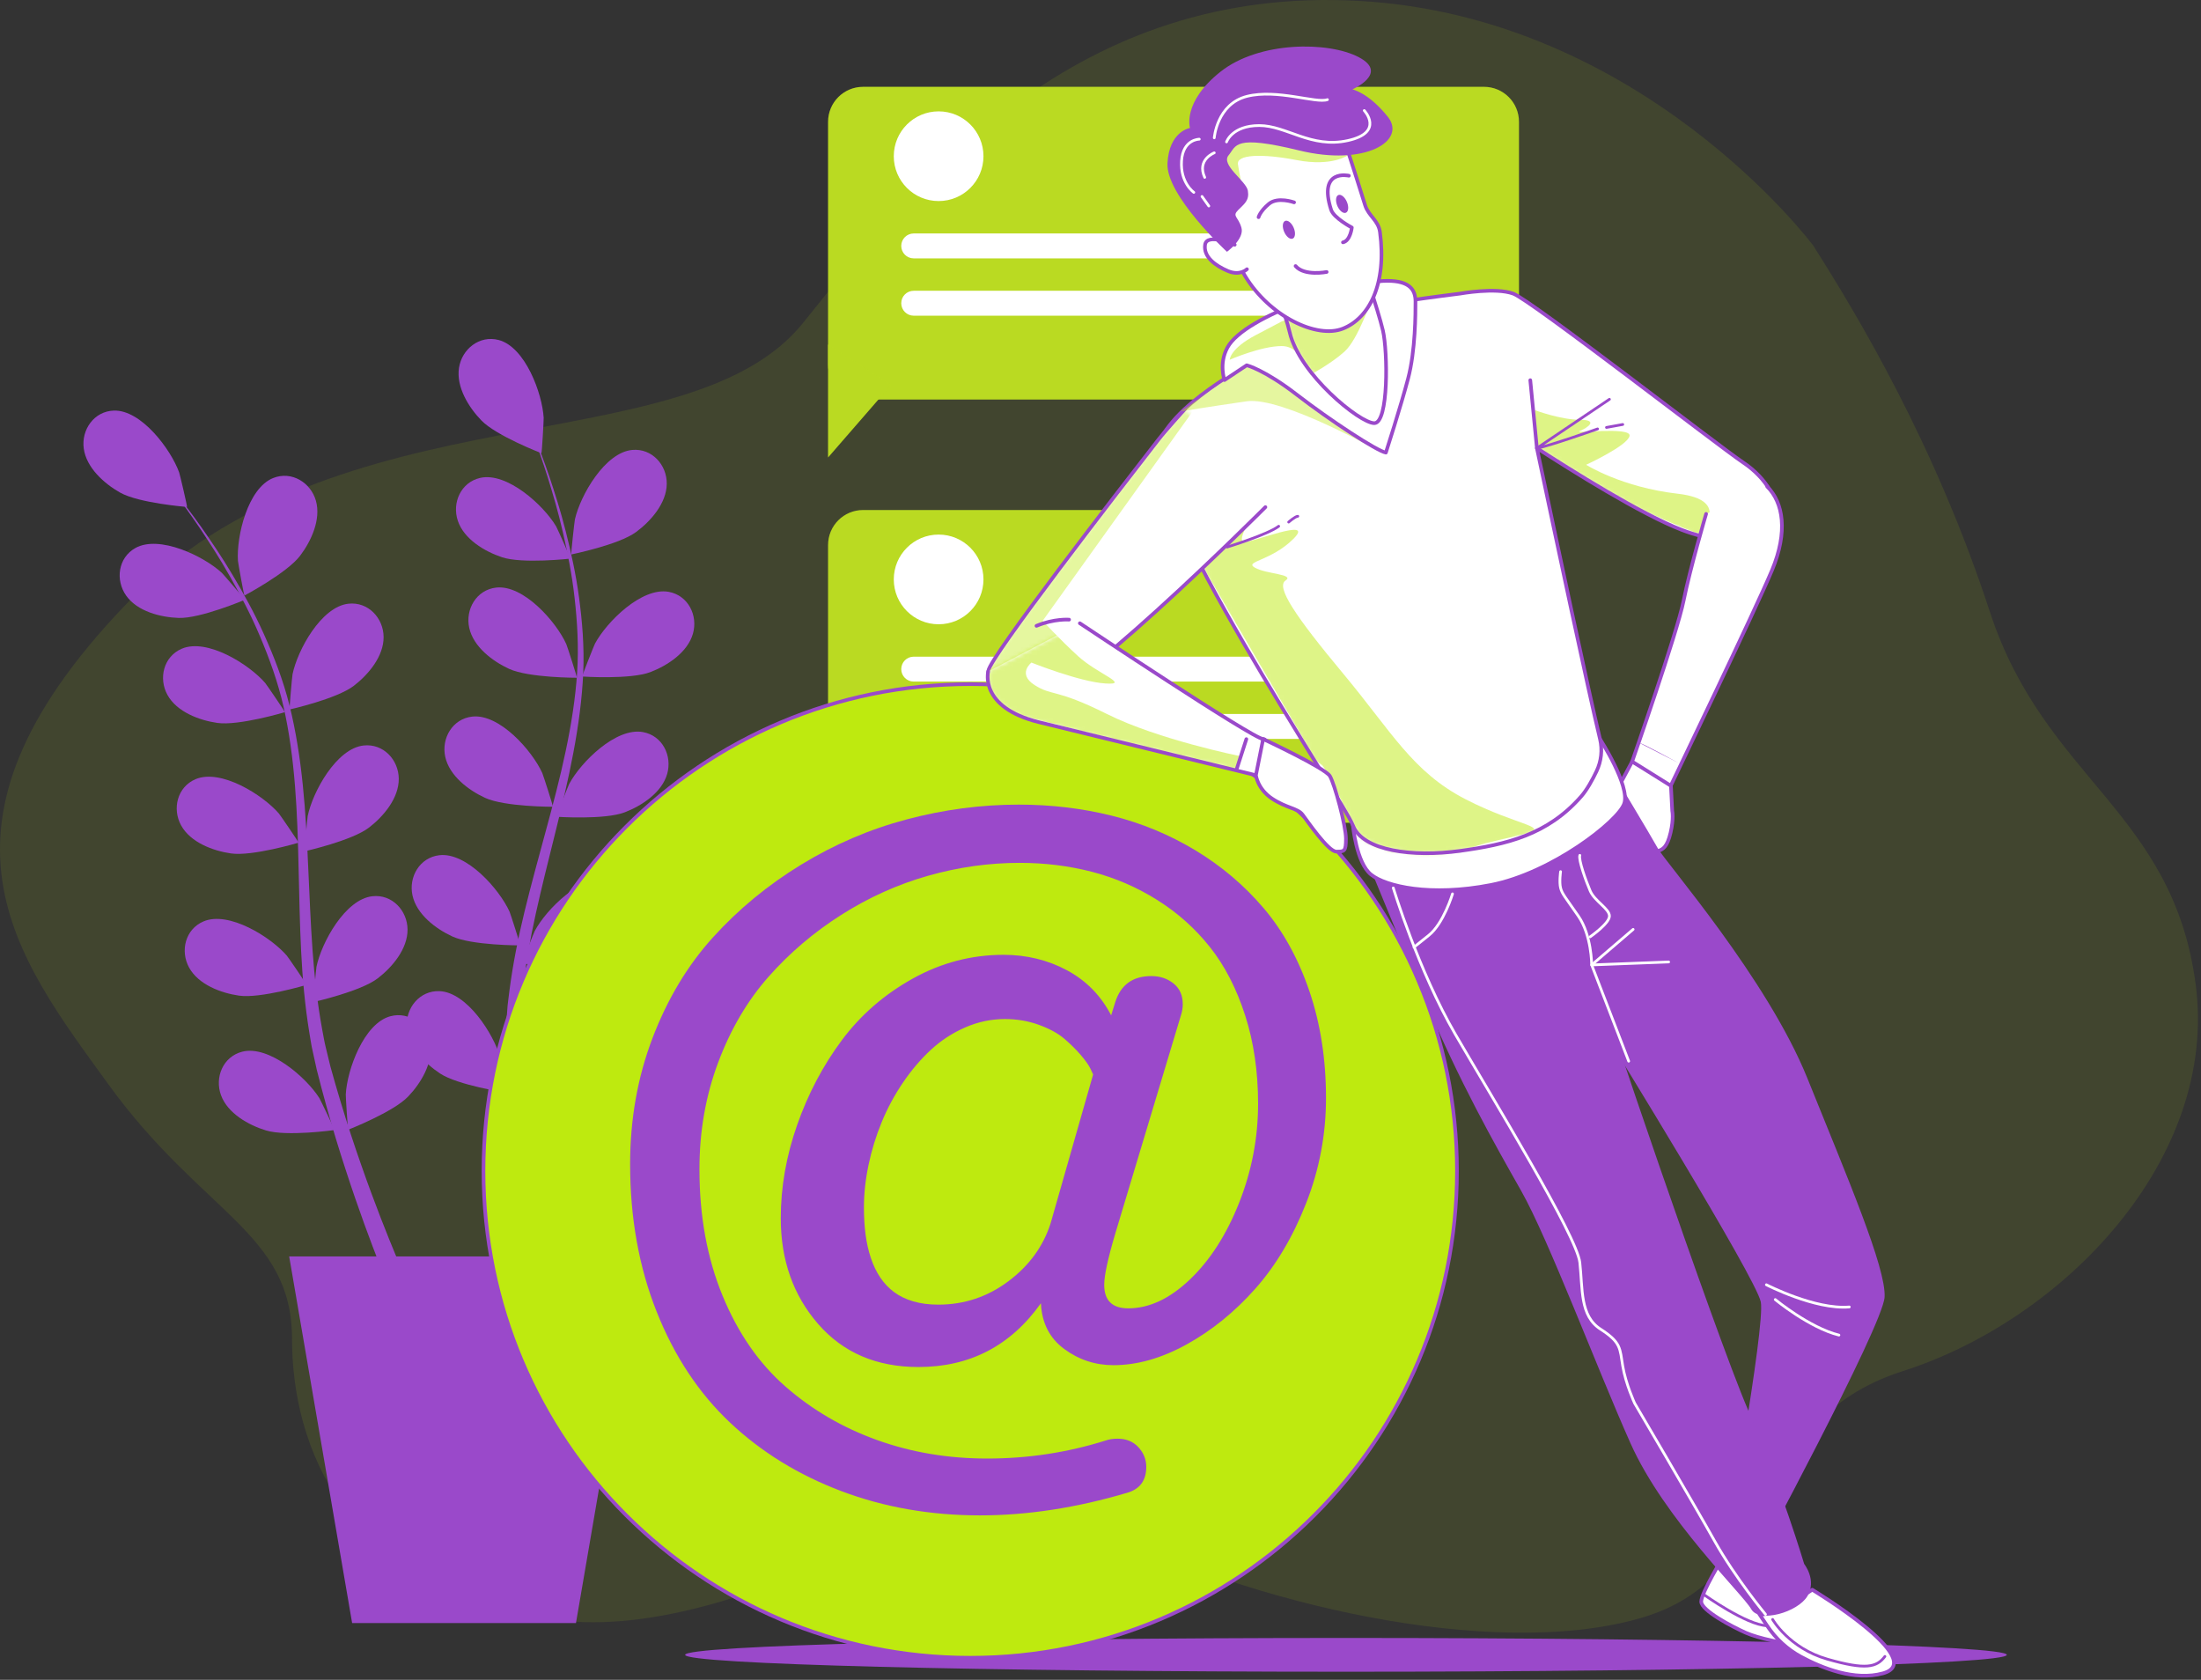 <svg xmlns="http://www.w3.org/2000/svg" width="553" height="422" viewBox="0 0 553 422" fill="none"><rect x="0" y="0" width="553" height="422" fill="#333333" stroke="none"/><path opacity="0.1" d="M455.537 61.641C455.537 61.641 412.714 4.276 341.615 0.237C270.514 -3.802 230.924 44.675 201.839 81.032C172.753 117.39 84.685 96.383 31.359 152.133C-21.968 207.882 3.888 240.2 27.318 272.518C50.748 304.837 73.372 309.684 73.372 336.347C73.372 363.01 86.3 398.559 137.201 406.639C188.102 414.719 240.619 365.433 276.977 384.016C313.335 402.6 374.336 417.143 411.705 406.639C449.072 396.135 437.761 357.353 478.159 344.425C518.558 331.498 557.34 291.1 551.684 247.47C546.029 203.84 513.71 195.761 499.974 153.747C486.239 111.735 466.848 79.416 455.537 61.641Z" fill="#BEEA0F"></path><path d="M504.207 415.729C504.207 418.072 429.87 419.972 338.171 419.972C246.472 419.972 172.136 418.072 172.136 415.729C172.136 413.386 246.472 411.487 338.171 411.487C429.87 411.487 504.207 413.386 504.207 415.729Z" fill="#9A49CA"></path><path d="M372.856 100.372H216.839C211.986 100.372 208.053 96.438 208.053 91.585V30.6C208.053 25.746 211.987 21.812 216.839 21.812H372.856C377.709 21.812 381.643 25.746 381.643 30.6V91.585C381.643 96.438 377.709 100.372 372.856 100.372Z" fill="#BEEA0F"></path><path opacity="0.1" d="M372.856 100.372H216.839C211.986 100.372 208.053 96.438 208.053 91.585V30.6C208.053 25.746 211.987 21.812 216.839 21.812H372.856C377.709 21.812 381.643 25.746 381.643 30.6V91.585C381.643 96.438 377.709 100.372 372.856 100.372Z" fill="#9A49CA"></path><path d="M208.053 86.557V114.926L223.88 96.71" fill="#BEEA0F"></path><path opacity="0.1" d="M208.053 86.557V114.926L223.88 96.71" fill="#9A49CA"></path><path d="M341.622 64.91H229.568C227.84 64.91 226.438 63.509 226.438 61.78C226.438 60.052 227.84 58.65 229.568 58.65H341.622C343.35 58.65 344.752 60.052 344.752 61.78C344.752 63.508 343.35 64.91 341.622 64.91Z" fill="white"></path><path d="M341.622 79.308H229.568C227.84 79.308 226.438 77.906 226.438 76.177C226.438 74.449 227.84 73.046 229.568 73.046H341.622C343.35 73.046 344.752 74.448 344.752 76.177C344.752 77.906 343.35 79.308 341.622 79.308Z" fill="white"></path><path d="M235.828 50.511C242.051 50.511 247.095 45.466 247.095 39.244C247.095 33.021 242.051 27.976 235.828 27.976C229.605 27.976 224.561 33.021 224.561 39.244C224.561 45.466 229.605 50.511 235.828 50.511Z" fill="white"></path><path d="M372.856 206.69H216.839C211.986 206.69 208.053 202.755 208.053 197.902V136.917C208.053 132.064 211.987 128.129 216.839 128.129H372.856C377.709 128.129 381.643 132.064 381.643 136.917V197.902C381.643 202.755 377.709 206.69 372.856 206.69Z" fill="#BEEA0F"></path><path opacity="0.1" d="M372.856 206.69H216.839C211.986 206.69 208.053 202.755 208.053 197.902V136.917C208.053 132.064 211.987 128.129 216.839 128.129H372.856C377.709 128.129 381.643 132.064 381.643 136.917V197.902C381.643 202.755 377.709 206.69 372.856 206.69Z" fill="#9A49CA"></path><path d="M208.053 192.873V221.243L223.88 203.026" fill="#BEEA0F"></path><path opacity="0.1" d="M208.053 192.873V221.243L223.88 203.026" fill="#9A49CA"></path><path d="M341.622 171.227H229.568C227.84 171.227 226.438 169.825 226.438 168.096C226.438 166.368 227.84 164.967 229.568 164.967H341.622C343.35 164.967 344.752 166.368 344.752 168.096C344.752 169.825 343.35 171.227 341.622 171.227Z" fill="white"></path><path d="M341.622 185.625H229.568C227.84 185.625 226.438 184.224 226.438 182.496C226.438 180.768 227.84 179.365 229.568 179.365H341.622C343.35 179.365 344.752 180.767 344.752 182.496C344.752 184.224 343.35 185.625 341.622 185.625Z" fill="white"></path><path d="M235.828 156.829C242.051 156.829 247.095 151.784 247.095 145.561C247.095 139.339 242.051 134.294 235.828 134.294C229.605 134.294 224.561 139.339 224.561 145.561C224.561 151.784 229.605 156.829 235.828 156.829Z" fill="white"></path><path d="M87.5 283.803C87.382 283.849 86.849 275.48 86.877 274.948C87.191 268.791 91.413 257.08 98.083 255.299C102.889 254.016 107.316 257.513 108.076 262.224C108.851 267.035 105.719 272.157 102.536 275.483C98.797 279.387 87.508 283.799 87.5 283.803Z" fill="#9A49CA"></path><path d="M78.787 251.722C78.664 251.75 79.405 243.397 79.513 242.875C80.754 236.836 86.704 225.9 93.567 225.151C98.51 224.611 102.358 228.738 102.395 233.509C102.433 238.383 98.562 242.97 94.911 245.776C90.623 249.067 78.797 251.719 78.787 251.722Z" fill="#9A49CA"></path><path d="M76.584 213.852C76.461 213.88 77.202 205.527 77.309 205.005C78.551 198.967 84.501 188.03 91.362 187.281C96.306 186.74 100.154 190.868 100.191 195.639C100.23 200.513 96.358 205.1 92.706 207.906C88.42 211.198 76.593 213.85 76.584 213.852Z" fill="#9A49CA"></path><path d="M72.774 178.234C72.65 178.262 73.391 169.909 73.499 169.387C74.741 163.349 80.69 152.412 87.553 151.663C92.497 151.122 96.345 155.251 96.38 160.022C96.419 164.895 92.547 169.483 88.896 172.288C84.608 175.581 72.782 178.232 72.774 178.234Z" fill="#9A49CA"></path><path d="M61.42 149.611C61.309 149.671 59.817 141.419 59.782 140.886C59.385 134.735 62.236 122.615 68.656 120.081C73.283 118.254 78.083 121.219 79.378 125.811C80.701 130.501 78.179 135.948 75.399 139.618C72.135 143.925 61.428 149.607 61.42 149.611Z" fill="#9A49CA"></path><path d="M84.026 283.896C84.15 283.879 80.523 276.319 80.239 275.867C76.956 270.65 67.543 262.5 60.856 264.209C56.037 265.44 53.885 270.655 55.526 275.136C57.202 279.712 62.438 282.648 66.842 283.992C72.013 285.568 84.018 283.897 84.026 283.896Z" fill="#9A49CA"></path><path d="M77.015 247.425C77.136 247.389 72.405 240.465 72.055 240.063C68.019 235.403 57.482 228.773 51.129 231.476C46.552 233.423 45.214 238.903 47.516 243.084C49.866 247.353 55.487 249.463 60.043 250.123C65.393 250.897 77.007 247.428 77.015 247.425Z" fill="#9A49CA"></path><path d="M75.006 211.702C75.127 211.666 70.396 204.742 70.046 204.339C66.01 199.68 55.473 193.049 49.12 195.752C44.543 197.7 43.205 203.18 45.507 207.361C47.857 211.63 53.478 213.739 58.034 214.401C63.385 215.174 74.998 211.703 75.006 211.702Z" fill="#9A49CA"></path><path d="M71.569 178.914C71.689 178.878 66.958 171.954 66.609 171.552C62.572 166.892 52.035 160.262 45.683 162.965C41.105 164.912 39.768 170.392 42.07 174.574C44.419 178.843 50.041 180.952 54.596 181.612C59.947 182.388 71.561 178.917 71.569 178.914Z" fill="#9A49CA"></path><path d="M61.483 150.693C61.6 150.644 56.137 144.282 55.745 143.919C51.221 139.731 40.02 134.298 34.003 137.681C29.668 140.119 28.94 145.715 31.687 149.616C34.492 153.6 40.31 155.079 44.911 155.236C50.314 155.421 61.475 150.697 61.483 150.693Z" fill="#9A49CA"></path><path d="M46.991 127.36C47.117 127.369 45.2 119.206 45.02 118.703C42.934 112.903 35.496 102.919 28.598 103.148C23.627 103.314 20.404 107.945 21.042 112.673C21.696 117.503 26.177 121.495 30.189 123.755C34.899 126.409 46.982 127.358 46.991 127.36Z" fill="#9A49CA"></path><path d="M99.119 326.839C99.119 326.839 97.692 323.592 95.454 317.887C93.215 312.173 90.13 303.971 86.882 293.974C85.245 288.98 83.579 283.534 81.97 277.73C81.138 274.813 80.396 271.879 79.583 268.725C79.246 267.188 78.904 265.635 78.559 264.068C78.183 262.52 77.984 260.839 77.685 259.209C76.627 252.641 75.998 245.872 75.659 238.977C75.318 232.089 75.186 225.105 75.024 218.14C74.866 211.173 74.67 204.221 74.115 197.413C73.57 190.605 72.685 183.939 71.253 177.608C69.822 171.285 67.641 165.338 65.326 159.871C63.009 154.371 60.35 149.373 57.784 144.833C55.225 140.282 52.602 136.274 50.251 132.742C47.87 129.229 45.686 126.237 43.846 123.807C40.155 118.952 37.839 116.339 37.839 116.339C37.839 116.339 40.211 118.9 44.011 123.678C45.905 126.071 48.157 129.017 50.619 132.487C53.053 135.975 55.77 139.937 58.439 144.45C61.115 148.953 63.898 153.919 66.355 159.416C68.825 164.922 71.144 170.84 72.745 177.247C74.339 183.64 75.382 190.376 76.08 197.235C76.79 204.098 77.139 211.087 77.448 218.056C77.762 225.027 78.045 231.984 78.531 238.798C79.012 245.604 79.789 252.293 80.946 258.607C81.271 260.185 81.476 261.727 81.891 263.295C82.27 264.854 82.646 266.4 83.016 267.929C83.84 270.848 84.671 273.866 85.547 276.694C87.264 282.403 89.029 287.758 90.757 292.666C94.188 302.494 97.418 310.548 99.754 316.144C102.097 321.751 103.543 324.857 103.543 324.857C104.109 326.071 103.583 327.512 102.369 328.078C101.155 328.644 99.714 328.118 99.148 326.904C99.142 326.892 99.136 326.879 99.131 326.867L99.119 326.839Z" fill="#9A49CA"></path><path d="M130.397 275.354C130.271 275.364 132.139 267.189 132.316 266.687C134.367 260.873 141.745 250.846 148.645 251.035C153.617 251.172 156.869 255.782 156.258 260.515C155.633 265.348 151.174 269.367 147.178 271.65C142.484 274.331 130.406 275.354 130.397 275.354Z" fill="#9A49CA"></path><path d="M131.163 242.12C131.037 242.112 134.122 234.314 134.373 233.844C137.281 228.408 146.092 219.613 152.885 220.845C157.778 221.733 160.294 226.784 158.974 231.369C157.624 236.053 152.609 239.351 148.311 241.002C143.265 242.939 131.171 242.121 131.163 242.12Z" fill="#9A49CA"></path><path d="M139.815 205.187C139.689 205.179 142.775 197.381 143.026 196.911C145.933 191.476 154.745 182.68 161.537 183.913C166.431 184.8 168.946 189.851 167.626 194.437C166.277 199.12 161.261 202.418 156.963 204.069C151.917 206.007 139.825 205.189 139.815 205.187Z" fill="#9A49CA"></path><path d="M146.286 169.955C146.16 169.947 149.245 162.149 149.496 161.679C152.404 156.243 161.215 147.448 168.008 148.68C172.901 149.568 175.417 154.619 174.097 159.204C172.747 163.887 167.732 167.185 163.434 168.836C158.388 170.774 146.295 169.955 146.286 169.955Z" fill="#9A49CA"></path><path d="M143.539 139.286C143.415 139.311 144.33 130.975 144.45 130.456C145.818 124.446 151.996 113.636 158.872 113.031C163.826 112.595 167.587 116.801 167.523 121.573C167.458 126.446 163.492 130.951 159.782 133.679C155.427 136.881 143.547 139.283 143.539 139.286Z" fill="#9A49CA"></path><path d="M127.04 274.458C127.165 274.476 125.837 266.196 125.692 265.683C124.026 259.749 117.32 249.26 110.423 248.995C105.452 248.805 101.907 253.194 102.206 257.957C102.513 262.821 106.698 267.123 110.538 269.664C115.046 272.646 127.031 274.456 127.04 274.458Z" fill="#9A49CA"></path><path d="M130.686 237.496C130.812 237.496 128.244 229.514 128.024 229.027C125.479 223.413 117.261 214.061 110.402 214.846C105.461 215.412 102.62 220.286 103.639 224.948C104.679 229.71 109.468 233.328 113.648 235.258C118.556 237.523 130.678 237.496 130.686 237.496Z" fill="#9A49CA"></path><path d="M138.914 202.676C139.04 202.676 136.473 194.694 136.252 194.208C133.707 188.593 125.489 179.241 118.63 180.026C113.689 180.592 110.848 185.466 111.867 190.129C112.907 194.89 117.695 198.508 121.877 200.438C126.785 202.703 138.905 202.676 138.914 202.676Z" fill="#9A49CA"></path><path d="M144.937 170.265C145.064 170.265 142.496 162.282 142.276 161.796C139.731 156.181 131.513 146.829 124.654 147.614C119.713 148.18 116.872 153.055 117.89 157.717C118.93 162.479 123.719 166.097 127.9 168.027C132.808 170.291 144.929 170.265 144.937 170.265Z" fill="#9A49CA"></path><path d="M143.293 140.341C143.418 140.326 139.989 132.674 139.717 132.216C136.571 126.915 127.375 118.522 120.645 120.056C115.795 121.161 113.508 126.319 115.032 130.84C116.588 135.458 121.746 138.529 126.113 139.988C131.239 141.7 143.283 140.342 143.293 140.341Z" fill="#9A49CA"></path><path d="M136.029 113.85C136.147 113.895 136.63 105.524 136.6 104.991C136.251 98.836 131.956 87.15 125.277 85.41C120.464 84.156 116.057 87.679 115.325 92.394C114.579 97.21 117.74 102.312 120.944 105.619C124.705 109.502 136.021 113.848 136.029 113.85Z" fill="#9A49CA"></path><path d="M129.302 319.919C129.302 319.919 128.857 316.399 128.334 310.295C127.81 304.179 127.185 295.44 126.912 284.932C126.764 279.679 126.714 273.985 126.821 267.961C126.853 264.929 126.975 261.904 127.093 258.649C127.206 257.08 127.32 255.494 127.436 253.892C127.515 252.302 127.802 250.633 127.979 248.986C128.833 242.388 130.153 235.719 131.787 229.013C133.418 222.312 135.278 215.579 137.103 208.854C138.932 202.131 140.719 195.408 142.122 188.723C143.535 182.042 144.582 175.4 145.008 168.923C145.433 162.453 145.032 156.132 144.368 150.232C143.711 144.3 142.583 138.752 141.411 133.67C140.253 128.581 138.877 123.992 137.626 119.936C136.341 115.891 135.097 112.403 134.025 109.55C131.865 103.846 130.388 100.684 130.388 100.684C130.388 100.684 131.934 103.813 134.219 109.474C135.355 112.307 136.676 115.771 138.051 119.797C139.392 123.832 140.872 128.404 142.146 133.49C143.433 138.568 144.688 144.121 145.481 150.089C146.285 156.07 146.825 162.403 146.538 169C146.25 175.583 145.334 182.336 144.055 189.111C142.783 195.892 141.131 202.693 139.447 209.463C137.767 216.234 136.059 222.985 134.588 229.657C133.115 236.32 131.958 242.953 131.273 249.335C131.137 250.941 130.894 252.478 130.848 254.098C130.767 255.701 130.688 257.29 130.609 258.861C130.569 261.895 130.508 265.024 130.544 267.984C130.568 273.945 130.739 279.58 130.999 284.779C131.495 295.177 132.302 303.818 132.95 309.847C133.603 315.888 134.107 319.278 134.107 319.278C134.304 320.602 133.39 321.834 132.067 322.032C130.743 322.229 129.51 321.315 129.312 319.991C129.31 319.978 129.308 319.964 129.307 319.95L129.302 319.919Z" fill="#9A49CA"></path><path d="M144.709 407.75H88.475L72.658 315.642H160.524L144.709 407.75Z" fill="#9A49CA"></path><path d="M243.769 416.457C311.31 416.457 366.063 361.705 366.063 294.163C366.063 226.622 311.31 171.87 243.769 171.87C176.228 171.87 121.476 226.622 121.476 294.163C121.476 361.705 176.228 416.457 243.769 416.457Z" fill="#BEEA0F" stroke="#9A49CA" stroke-width="0.912" stroke-miterlimit="10" stroke-linecap="round" stroke-linejoin="round"></path><path d="M211.375 374.594C200.616 370.531 191.308 364.804 183.454 357.413C175.597 350.023 169.445 340.735 164.994 329.549C160.543 318.367 158.319 306.002 158.319 292.457C158.319 281.158 160.195 270.593 163.95 260.764C167.703 250.935 172.773 242.498 179.158 235.456C185.544 228.413 192.916 222.335 201.275 217.229C209.633 212.121 218.475 208.329 227.802 205.852C237.128 203.375 246.512 202.135 255.956 202.135C264.082 202.135 271.879 203.065 279.347 204.922C286.816 206.78 293.82 209.682 300.362 213.629C306.9 217.576 312.609 222.414 317.485 228.141C322.361 233.87 326.192 240.815 328.978 248.98C331.765 257.146 333.158 266.103 333.158 275.855C333.158 284.988 331.493 293.793 328.166 302.267C324.837 310.743 320.579 317.902 315.396 323.746C310.209 329.591 304.462 334.251 298.155 337.735C291.847 341.218 285.714 342.959 279.754 342.959C275.187 342.959 271.066 341.606 267.391 338.896C263.714 336.188 261.76 332.356 261.528 327.403C253.942 338.083 243.687 343.423 230.763 343.423C220.237 343.423 211.84 339.823 205.57 332.627C199.302 325.429 196.168 316.567 196.168 306.042C196.168 298.226 197.541 290.408 200.289 282.591C203.035 274.774 206.771 267.693 211.492 261.346C216.212 255.001 222.152 249.835 229.313 245.848C236.47 241.863 244.075 239.869 252.125 239.869C257.93 239.869 263.249 241.167 268.088 243.758C272.924 246.352 276.621 250.125 279.175 255.076L280.22 251.711C281.612 247.378 284.631 245.209 289.276 245.209C291.442 245.209 293.298 245.829 294.848 247.067C296.395 248.306 297.17 250.046 297.17 252.291C297.17 253.221 297.013 254.149 296.705 255.078L280.22 309.874C278.363 316.144 277.433 320.439 277.433 322.761C277.433 326.708 279.444 328.682 283.47 328.682C288.731 328.682 293.898 326.265 298.968 321.427C304.035 316.591 308.158 310.165 311.331 302.156C314.505 294.144 316.093 285.844 316.093 277.254C316.093 269.205 315.008 261.812 312.842 255.079C310.674 248.346 307.733 242.639 304.02 237.955C300.303 233.273 295.892 229.326 290.784 226.114C285.675 222.902 280.22 220.542 274.416 219.032C268.61 217.522 262.533 216.767 256.188 216.767C248.447 216.767 240.766 217.854 233.143 220.019C225.519 222.186 218.263 225.457 211.376 229.828C204.486 234.202 198.391 239.387 193.091 245.385C187.789 251.384 183.572 258.562 180.437 266.92C177.303 275.28 175.735 284.219 175.735 293.739C175.735 305.506 177.669 316.088 181.54 325.492C185.41 334.896 190.691 342.52 197.387 348.363C204.081 354.207 211.743 358.678 220.373 361.771C229.003 364.869 238.233 366.416 248.063 366.416C258.28 366.416 268.186 364.906 277.784 361.888C278.635 361.58 279.641 361.425 280.802 361.425C282.968 361.425 284.708 362.142 286.026 363.574C287.342 365.007 288 366.649 288 368.507C288 371.914 286.412 374.079 283.239 375.009C270.469 378.799 258.123 380.696 246.206 380.696C233.741 380.689 222.131 378.657 211.375 374.594ZM253.343 321.887C258.567 317.979 262.108 313.122 263.966 307.317L274.647 269.934L273.949 268.425C273.486 267.497 272.673 266.356 271.512 265C270.351 263.647 268.976 262.291 267.391 260.937C265.803 259.583 263.675 258.422 261.006 257.454C258.336 256.488 255.491 256.003 252.472 256.003C249.065 256.003 245.756 256.699 242.546 258.093C239.333 259.485 236.451 261.363 233.896 263.723C231.342 266.086 229 268.832 226.873 271.966C224.743 275.101 222.964 278.41 221.532 281.892C220.099 285.375 218.996 288.957 218.223 292.632C217.449 296.309 217.062 299.85 217.062 303.256C217.062 305.733 217.196 308.016 217.469 310.105C217.74 312.195 218.183 314.168 218.803 316.027C219.421 317.885 220.214 319.531 221.184 320.96C222.151 322.394 223.312 323.612 224.666 324.618C226.02 325.625 227.627 326.399 229.485 326.94C231.342 327.481 233.433 327.752 235.755 327.752C242.255 327.75 248.118 325.796 253.343 321.887Z" fill="#9A49CA"></path><path d="M410.079 191.317C410.079 191.317 406.137 198.726 405.51 199.773C404.883 200.818 402.791 206.466 403.418 207.72C404.045 208.975 404.673 209.812 405.927 210.02C407.182 210.23 408.227 212.529 410.319 212.948C412.411 213.366 414.293 213.366 414.293 213.366C414.293 213.366 415.339 214.203 416.594 213.785C417.849 213.366 418.894 212.739 419.731 209.184C420.568 205.628 420.149 203.746 420.149 203.746L419.775 196.568L410.079 191.317Z" fill="white" stroke="#9A49CA" stroke-width="0.912" stroke-miterlimit="10" stroke-linecap="round" stroke-linejoin="round"></path><path d="M433.104 390.884C433.104 390.884 427.433 400.126 427.433 402.358C427.433 404.589 435.244 408.681 438.593 410.169C441.941 411.657 447.892 412.772 452.728 413.516C457.564 414.26 467.607 416.12 464.631 412.4C461.656 408.68 443.801 398.637 443.057 397.522C442.313 396.406 439.973 394.52 439.973 394.52L433.104 390.884Z" fill="white" stroke="#9A49CA" stroke-width="0.912" stroke-miterlimit="10" stroke-linecap="round" stroke-linejoin="round"></path><path d="M441.991 405.427L443.981 408.411C446.139 411.649 449.03 414.347 452.454 416.195C457.763 419.06 465.955 422.343 473.097 420.373C484.812 417.142 455.323 399.366 455.323 399.366C455.323 399.366 444.819 406.638 441.991 405.427Z" fill="white" stroke="#9A49CA" stroke-width="0.912" stroke-miterlimit="10" stroke-linecap="round" stroke-linejoin="round"></path><path d="M445.372 406.84C445.372 406.84 449.5 414.065 459.133 416.817C468.765 419.569 471.517 418.881 473.581 416.129" stroke="#9A49CA" stroke-width="0.684" stroke-miterlimit="10" stroke-linecap="round" stroke-linejoin="round"></path><path d="M428.171 400.648C428.171 400.648 438.807 408.263 443.981 408.412" stroke="#9A49CA" stroke-width="0.684" stroke-miterlimit="10" stroke-linecap="round" stroke-linejoin="round"></path><path d="M405.096 193.868C405.096 193.868 414.522 209.498 416.542 213.134C418.562 216.77 444.013 245.857 454.113 270.904C464.212 295.95 473.907 318.573 473.504 325.845C473.1 333.117 439.973 394.522 439.973 394.522L433.105 390.886C433.105 390.886 443.609 333.117 442.396 327.058C441.185 320.998 404.018 260.805 404.018 260.805C404.018 260.805 386.647 248.686 379.375 234.547" fill="#9A49CA"></path><path d="M406.442 232.928C406.442 232.928 401.19 244.239 401.19 245.856C401.19 247.472 430.681 334.327 439.165 354.122C447.648 373.917 453.304 392.904 453.304 392.904C453.304 392.904 456.535 396.944 454.111 400.984C451.687 405.023 441.992 407.851 439.972 404.215C437.952 400.58 418.157 381.592 409.674 362.605C401.19 343.618 389.071 311.301 382.203 299.18C375.335 287.062 366.851 272.114 357.964 251.107C349.077 230.101 339.917 207.343 339.917 207.343C339.917 207.343 356.884 209.363 375.467 203.304C394.051 197.245 401.996 185.654 401.996 185.654C401.996 185.654 406.724 197.74 407.946 200.08" fill="#9A49CA"></path><path d="M409.207 266.586L399.908 242.408L410.323 233.48" stroke="white" stroke-width="0.684" stroke-miterlimit="10" stroke-linecap="round" stroke-linejoin="round"></path><path d="M419.25 241.664L399.907 242.408C399.907 242.408 399.907 234.968 396.558 230.132C393.211 225.296 392.466 224.552 392.094 223.065C391.722 221.577 392.094 218.972 392.094 218.972" stroke="white" stroke-width="0.684" stroke-miterlimit="10" stroke-linecap="round" stroke-linejoin="round"></path><path d="M443.801 322.756C443.801 322.756 456.076 329.08 464.632 328.336" stroke="white" stroke-width="0.684" stroke-miterlimit="10" stroke-linecap="round" stroke-linejoin="round"></path><path d="M446.032 326.475C446.032 326.475 454.587 333.542 462.027 335.402" stroke="white" stroke-width="0.684" stroke-miterlimit="10" stroke-linecap="round" stroke-linejoin="round"></path><path d="M396.931 214.882C396.559 215.998 398.419 221.206 399.535 223.809C400.65 226.413 404.371 228.274 404.371 230.133C404.371 231.993 399.535 235.341 399.535 235.341" stroke="white" stroke-width="0.684" stroke-miterlimit="10" stroke-linecap="round" stroke-linejoin="round"></path><path d="M364.942 224.553C364.942 224.553 362.71 231.993 358.99 234.968C355.27 237.943 355.27 237.943 355.27 237.943" stroke="white" stroke-width="0.684" stroke-miterlimit="10" stroke-linecap="round" stroke-linejoin="round"></path><path d="M350.062 223.065C350.062 223.065 356.386 243.896 365.685 259.891C374.984 275.886 396.187 310.48 396.931 317.175C397.675 323.871 396.931 330.567 402.139 333.914C407.347 337.262 406.975 338.75 407.719 343.213C408.463 347.677 410.694 352.512 410.694 352.512C410.694 352.512 425.573 377.806 430.781 387.106C435.989 396.405 443.577 405.557 443.577 405.557" stroke="white" stroke-width="0.684" stroke-miterlimit="10" stroke-linecap="round" stroke-linejoin="round"></path><path d="M339.917 207.342C339.917 207.342 340.763 216.741 344.482 219.716C348.201 222.692 359.361 225.296 374.612 222.32C389.863 219.344 406.603 206.325 408.09 201.861C409.578 197.397 401.998 185.66 401.998 185.66C401.998 185.66 393.211 198.14 368.661 202.233C344.11 206.326 339.917 207.342 339.917 207.342Z" fill="white" stroke="#9A49CA" stroke-width="0.912" stroke-miterlimit="10" stroke-linecap="round" stroke-linejoin="round"></path><path d="M437.951 116.176C431.891 112.136 384.626 75.374 380.182 73.759C375.737 72.142 366.85 73.759 366.85 73.759C366.85 73.759 339.467 77.098 333.724 79.415C333.187 79.631 320.84 86.724 320.392 87.091C315.948 90.726 296.506 99.682 291.254 110.994C285.312 123.791 337.491 200.878 339.915 207.342C342.339 213.805 355.083 215.38 366.799 213.764C378.515 212.147 388.797 209.766 397.28 200.069C398.732 198.41 400.099 195.908 401.125 193.762C402.334 191.234 402.65 188.384 401.997 185.659C398.966 173.046 391.235 136.659 386.143 112.585C394.645 118.068 412.316 129.21 422.6 133.142C436.336 138.394 446.839 134.757 446.839 130.314C446.838 125.873 444.01 120.217 437.951 116.176Z" fill="white"></path><mask id="mask0_475_20" style="mask-type:luminance" maskUnits="userSpaceOnUse" x="290" y="73" width="157" height="142"><path d="M437.95 116.176C431.89 112.135 384.625 75.374 380.181 73.758C375.736 72.142 366.849 73.758 366.849 73.758C366.849 73.758 339.466 77.098 333.723 79.414C333.186 79.631 320.839 86.723 320.391 87.09C315.947 90.725 296.505 99.682 291.253 110.993C285.311 123.791 337.49 200.878 339.914 207.341C342.338 213.804 355.082 215.38 366.799 213.763C378.514 212.147 388.796 209.765 397.279 200.069C398.731 198.41 400.098 195.908 401.124 193.761C402.333 191.233 402.649 188.383 401.996 185.659C398.965 173.046 391.234 136.659 386.142 112.584C394.644 118.067 412.315 129.21 422.599 133.142C436.335 138.393 446.838 134.757 446.838 130.314C446.837 125.872 444.009 120.216 437.95 116.176Z" fill="white"></path></mask><g mask="url(#mask0_475_20)"><path opacity="0.5" d="M385.593 103.026C385.593 103.026 392.056 105.45 396.904 105.45C401.752 105.45 398.924 107.471 396.904 108.278C394.884 109.086 409.832 107.067 409.427 109.491C409.023 111.915 398.519 116.763 398.519 116.763C398.519 116.763 407.406 122.419 421.546 124.035C435.685 125.652 426.797 134.135 426.797 134.135C426.797 134.135 404.062 125.786 386.141 112.59L385.593 103.026Z" fill="#BEEA0F"></path></g><mask id="mask1_475_20" style="mask-type:luminance" maskUnits="userSpaceOnUse" x="290" y="73" width="157" height="142"><path d="M437.95 116.176C431.89 112.135 384.625 75.374 380.181 73.758C375.736 72.142 366.849 73.758 366.849 73.758C366.849 73.758 339.466 77.098 333.723 79.414C333.186 79.631 320.839 86.723 320.391 87.09C315.947 90.725 296.505 99.682 291.253 110.993C285.311 123.791 337.49 200.878 339.914 207.341C342.338 213.804 355.082 215.38 366.799 213.763C378.514 212.147 388.796 209.765 397.279 200.069C398.731 198.41 400.098 195.908 401.124 193.761C402.333 191.233 402.649 188.383 401.996 185.659C398.965 173.046 391.234 136.659 386.142 112.584C394.644 118.067 412.315 129.21 422.599 133.142C436.335 138.393 446.838 134.757 446.838 130.314C446.837 125.872 444.009 120.216 437.95 116.176Z" fill="white"></path></mask><g mask="url(#mask1_475_20)"><g opacity="0.5"><path d="M314.088 130.497C314.088 130.497 310.857 135.749 312.473 136.153C314.088 136.557 330.651 129.69 324.996 135.345C319.34 141.001 312.473 141.001 315.301 142.617C318.129 144.234 325.401 144.234 322.977 145.849C320.553 147.465 325.401 154.736 337.52 169.279C349.639 183.822 354.89 193.921 368.222 200.789C381.553 207.657 390.441 207.657 382.361 209.676C374.281 211.696 365.798 212.908 365.394 216.545C365.394 216.545 365.798 219.372 360.95 221.393C356.102 223.413 353.274 223.009 349.639 221.393C346.003 219.776 344.79 219.776 343.983 217.757C343.175 215.737 339.914 207.343 339.914 207.343L334.127 194.953L332.268 192.305L330.651 191.094L302.373 142.617L314.088 130.497Z" fill="#BEEA0F"></path></g></g><path d="M437.951 116.176C431.891 112.136 384.626 75.374 380.182 73.759C375.737 72.142 366.85 73.759 366.85 73.759C366.85 73.759 339.467 77.098 333.724 79.415C333.187 79.631 320.84 86.724 320.392 87.091C315.948 90.726 296.506 99.682 291.254 110.994C285.312 123.791 337.491 200.878 339.915 207.342C342.339 213.805 355.083 215.38 366.799 213.764C378.515 212.147 388.797 209.766 397.28 200.069C398.732 198.41 400.099 195.908 401.125 193.762C402.334 191.234 402.65 188.384 401.997 185.659C398.966 173.046 391.235 136.659 386.143 112.585C394.645 118.068 412.316 129.21 422.6 133.142C436.336 138.394 446.839 134.757 446.839 130.314C446.838 125.873 444.01 120.217 437.951 116.176Z" stroke="#9A49CA" stroke-width="0.912" stroke-miterlimit="10" stroke-linecap="round" stroke-linejoin="round"></path><path d="M297.747 102.73C297.747 102.73 292.895 108.071 291.009 110.496C280.894 123.505 248.678 165.167 248.315 168.522C247.971 171.714 249.493 174.148 257.371 177.178C265.249 180.208 317.928 127.399 317.928 127.399" fill="white"></path><mask id="mask2_475_20" style="mask-type:luminance" maskUnits="userSpaceOnUse" x="248" y="102" width="70" height="76"><path d="M297.746 102.73C297.746 102.73 292.894 108.071 291.008 110.497C280.893 123.505 248.677 165.167 248.314 168.522C247.97 171.714 249.492 174.149 257.37 177.178C265.248 180.208 317.927 127.4 317.927 127.4" fill="white"></path></mask><g mask="url(#mask2_475_20)"><g opacity="0.5"><path opacity="0.8" d="M300.758 101.815L261.976 155.949C261.976 155.949 266.015 160.393 270.863 164.836C275.711 169.28 284.195 172.108 277.73 171.704C271.267 171.301 259.147 166.452 259.147 166.452C259.147 166.452 255.511 169.28 259.954 172.108C264.399 174.936 265.206 172.916 278.134 179.38C291.062 185.843 311.745 190.022 311.745 190.022L310.069 193.416L255.108 179.38C255.108 179.38 247.113 175.382 248.282 168.696C249.452 162.01 267.976 140.829 267.976 140.829L294.525 106.02C294.525 106.02 297.016 102.334 300.758 101.815Z" fill="#BEEA0F"></path></g></g><path d="M297.747 102.73C297.747 102.73 292.895 108.071 291.009 110.496C280.894 123.505 248.678 165.167 248.315 168.522C247.971 171.714 249.493 174.148 257.371 177.178C265.249 180.208 317.928 127.399 317.928 127.399" stroke="#9A49CA" stroke-width="0.912" stroke-miterlimit="10" stroke-linecap="round" stroke-linejoin="round"></path><path d="M404.369 100.312L386.142 112.588C388.745 112.216 401.392 107.751 401.392 107.751" stroke="#9A49CA" stroke-width="0.684" stroke-miterlimit="10" stroke-linecap="round" stroke-linejoin="round"></path><path d="M403.625 107.38L407.717 106.636" stroke="#9A49CA" stroke-width="0.684" stroke-miterlimit="10" stroke-linecap="round" stroke-linejoin="round"></path><path d="M268.603 155.666C268.603 155.666 264.877 155.364 260.414 157.224" stroke="#9A49CA" stroke-width="0.912" stroke-miterlimit="10" stroke-linecap="round" stroke-linejoin="round"></path><path d="M308.324 137.423C308.324 137.423 318.557 134.291 321.272 132.203" stroke="#9A49CA" stroke-width="0.684" stroke-miterlimit="10" stroke-linecap="round" stroke-linejoin="round"></path><path d="M323.776 131.158C323.776 131.158 325.447 129.697 326.073 129.697" stroke="#9A49CA" stroke-width="0.684" stroke-miterlimit="10" stroke-linecap="round" stroke-linejoin="round"></path><path d="M386.143 112.586L384.481 95.513" stroke="#9A49CA" stroke-width="0.912" stroke-miterlimit="10" stroke-linecap="round" stroke-linejoin="round"></path><path d="M248.283 168.694C248.283 168.694 245.927 177.69 261.009 181.42C268.165 183.189 315.546 194.752 315.546 194.752C315.546 194.752 319.788 185.662 317.365 185.662C314.941 185.662 271.311 156.577 271.311 156.577" fill="white"></path><mask id="mask3_475_20" style="mask-type:luminance" maskUnits="userSpaceOnUse" x="248" y="156" width="71" height="39"><path d="M248.282 168.694C248.282 168.694 245.926 177.69 261.008 181.42C268.164 183.189 315.545 194.752 315.545 194.752C315.545 194.752 319.787 185.662 317.364 185.662C314.94 185.662 271.31 156.577 271.31 156.577" fill="white"></path></mask><g mask="url(#mask3_475_20)"><path opacity="0.5" d="M300.759 101.814L261.977 155.948C261.977 155.948 266.016 160.393 270.864 164.836C275.712 169.28 284.195 172.108 277.731 171.704C271.268 171.3 259.147 166.452 259.147 166.452C259.147 166.452 255.512 169.28 259.955 172.108C264.399 174.936 265.207 172.915 278.135 179.38C291.062 185.843 311.754 189.996 311.754 189.996L310.294 193.471L255.107 179.38C255.107 179.38 244.655 174.433 248.281 168.695C252.396 162.183 267.975 140.829 267.975 140.829L295.1 106.26C295.103 106.259 295.91 102.218 300.759 101.814Z" fill="#BEEA0F"></path></g><path d="M248.283 168.694C248.283 168.694 245.927 177.69 261.009 181.42C268.165 183.189 315.546 194.752 315.546 194.752C315.546 194.752 319.788 185.662 317.365 185.662C314.941 185.662 271.311 156.577 271.311 156.577" stroke="#9A49CA" stroke-width="0.912" stroke-miterlimit="10" stroke-linecap="round" stroke-linejoin="round"></path><path d="M317.363 185.661C317.363 185.661 332.917 192.933 334.128 194.952C335.339 196.972 338.168 207.475 338.168 210.708C338.168 213.941 337.765 213.939 335.744 213.939C333.724 213.939 328.472 206.263 327.261 204.648C326.048 203.032 323.22 203.032 319.585 200.609C315.95 198.185 315.546 194.752 315.546 194.752L317.363 185.661Z" fill="white" stroke="#9A49CA" stroke-width="0.912" stroke-miterlimit="10" stroke-linecap="round" stroke-linejoin="round"></path><path d="M310.725 193.188L313.146 185.683" stroke="#9A49CA" stroke-width="0.912" stroke-miterlimit="10" stroke-linecap="round" stroke-linejoin="round"></path><path opacity="0.4" d="M347.098 113.704C347.098 113.704 322.183 99.535 313.245 100.812C304.307 102.088 296.647 103.366 296.647 103.366L313.237 91.757C321.432 95.692 333.412 104.402 347.098 113.704Z" fill="#BEEA0F"></path><path d="M428.66 129.105C428.66 129.105 424.62 142.841 423.004 150.92C421.387 159 410.076 191.319 410.076 191.319L419.771 197.378C419.771 197.378 441.182 152.94 445.221 143.244C449.262 133.549 448.049 126.277 444.01 122.237" fill="white"></path><path d="M428.66 129.105C428.66 129.105 424.62 142.841 423.004 150.92C421.387 159 410.076 191.319 410.076 191.319L419.771 197.378C419.771 197.378 441.182 152.94 445.221 143.244C449.262 133.549 448.049 126.277 444.01 122.237" stroke="#9A49CA" stroke-width="0.912" stroke-miterlimit="10" stroke-linecap="round" stroke-linejoin="round"></path><path d="M411.915 186.652C412.642 186.652 421.84 191.735 421.84 191.735Z" fill="#9A49CA"></path><path d="M348.202 113.704C345.97 113.332 334.066 105.521 325.883 99.197C317.7 92.874 313.236 91.758 313.236 91.758L307.656 95.477C307.656 95.477 306.168 91.385 308.399 87.293C310.631 83.201 318.442 79.11 326.255 76.134C334.066 73.158 342.994 70.554 348.573 70.554C354.153 70.554 355.641 72.785 355.641 75.762C355.641 78.737 355.641 88.037 353.782 95.105C351.922 102.173 348.202 113.704 348.202 113.704Z" fill="white"></path><mask id="mask4_475_20" style="mask-type:luminance" maskUnits="userSpaceOnUse" x="307" y="70" width="49" height="44"><path d="M348.202 113.704C345.97 113.332 334.066 105.521 325.883 99.197C317.7 92.874 313.236 91.758 313.236 91.758L307.656 95.477C307.656 95.477 306.168 91.385 308.399 87.293C310.631 83.201 318.442 79.11 326.255 76.134C334.066 73.158 342.994 70.554 348.573 70.554C354.153 70.554 355.641 72.785 355.641 75.762C355.641 78.737 355.641 88.037 353.782 95.105C351.922 102.173 348.202 113.704 348.202 113.704Z" fill="white"></path></mask><g mask="url(#mask4_475_20)"><g opacity="0.5"><path d="M344.695 74.915C344.695 74.915 341.261 85.219 337.826 88.311C334.391 91.402 329.237 94.15 329.237 94.15C329.237 94.15 327.176 86.936 322.024 86.936C316.871 86.936 308.97 90.371 308.97 90.371C308.97 90.371 308.97 87.623 315.497 84.188C322.024 80.754 322.024 80.754 322.024 80.754L337.138 74.915H344.695Z" fill="#BEEA0F"></path></g></g><path d="M348.202 113.704C345.97 113.332 334.066 105.521 325.883 99.197C317.7 92.874 313.236 91.758 313.236 91.758L307.656 95.477C307.656 95.477 306.168 91.385 308.399 87.293C310.631 83.201 318.442 79.11 326.255 76.134C334.066 73.158 342.994 70.554 348.573 70.554C354.153 70.554 355.641 72.785 355.641 75.762C355.641 78.737 355.641 88.037 353.782 95.105C351.922 102.173 348.202 113.704 348.202 113.704Z" stroke="#9A49CA" stroke-width="0.912" stroke-miterlimit="10" stroke-linecap="round" stroke-linejoin="round"></path><path d="M315.144 66.488C315.144 66.488 321.607 72.952 324.031 83.455C326.455 93.959 341.653 106.309 345.288 106.309C348.923 106.309 348.674 88.303 347.462 83.052C346.251 77.8 341.403 63.66 341.403 63.66C341.403 63.66 322.011 54.37 315.144 66.488Z" fill="white"></path><mask id="mask5_475_20" style="mask-type:luminance" maskUnits="userSpaceOnUse" x="315" y="60" width="34" height="47"><path d="M315.143 66.488C315.143 66.488 321.606 72.952 324.03 83.455C326.454 93.959 341.652 106.309 345.287 106.309C348.922 106.309 348.673 88.303 347.461 83.052C346.25 77.8 341.402 63.66 341.402 63.66C341.402 63.66 322.01 54.37 315.143 66.488Z" fill="white"></path></mask><g mask="url(#mask5_475_20)"><g opacity="0.5"><path d="M344.697 74.915C344.697 74.915 341.263 85.219 337.828 88.312C334.393 91.403 329.239 94.151 329.239 94.151C329.239 94.151 327.178 86.937 322.026 86.937C316.873 86.937 308.972 90.372 308.972 90.372C308.972 90.372 308.972 87.624 315.499 84.189C322.026 80.754 322.026 80.754 322.026 80.754L337.14 74.915H344.697Z" fill="#BEEA0F"></path></g></g><path d="M315.144 66.488C315.144 66.488 321.607 72.952 324.031 83.455C326.455 93.959 341.653 106.309 345.288 106.309C348.923 106.309 348.674 88.303 347.462 83.052C346.251 77.8 341.403 63.66 341.403 63.66C341.403 63.66 322.011 54.37 315.144 66.488Z" stroke="#9A49CA" stroke-width="0.912" stroke-miterlimit="10" stroke-linecap="round" stroke-linejoin="round"></path><path d="M302.331 47.014C302.331 47.014 306.718 59.296 312.858 69.386C319 79.475 330.843 85.177 337.423 82.546C344.003 79.915 348.468 71.439 346.714 58.28C346.329 55.389 343.81 54.208 342.993 51.584C340.094 42.271 337.132 33.331 336.105 29.908C334.789 25.522 324.261 21.134 313.295 24.205C302.331 27.275 300.576 36.486 302.331 47.014Z" fill="white"></path><mask id="mask6_475_20" style="mask-type:luminance" maskUnits="userSpaceOnUse" x="301" y="23" width="47" height="61"><path d="M302.33 47.014C302.33 47.014 306.717 59.297 312.857 69.386C318.999 79.475 330.842 85.177 337.422 82.546C344.002 79.915 348.467 71.439 346.713 58.281C346.328 55.389 343.809 54.208 342.992 51.585C340.093 42.271 337.131 33.331 336.104 29.908C334.788 25.522 324.26 21.135 313.294 24.206C302.33 27.276 300.575 36.487 302.33 47.014Z" fill="white"></path></mask><g mask="url(#mask6_475_20)"><path opacity="0.5" d="M338.736 38.968C338.736 38.968 334.734 41.937 325.803 40.22C316.872 38.503 310.689 38.845 311.031 41.251C311.376 43.655 312.062 46.747 312.062 46.747C312.062 46.747 301.315 37.476 311.051 34.967C318.069 33.159 322.121 35.919 323.838 36.262C325.555 36.606 338.736 38.968 338.736 38.968Z" fill="#BEEA0F"></path></g><path d="M302.331 47.014C302.331 47.014 306.718 59.296 312.858 69.386C319 79.475 330.843 85.177 337.423 82.546C344.003 79.915 348.468 71.439 346.714 58.28C346.329 55.389 343.81 54.208 342.993 51.584C340.094 42.271 337.132 33.331 336.105 29.908C334.789 25.522 324.261 21.134 313.295 24.205C302.331 27.275 300.576 36.486 302.331 47.014Z" stroke="#9A49CA" stroke-width="0.912" stroke-miterlimit="10" stroke-linecap="round" stroke-linejoin="round"></path><path d="M310.225 61.49C310.225 61.49 303.207 58.419 302.769 61.49C302.33 64.561 305.4 66.754 308.471 68.07C311.542 69.387 313.296 67.632 313.296 67.632" fill="white"></path><path d="M310.225 61.49C310.225 61.49 303.207 58.419 302.769 61.49C302.33 64.561 305.4 66.754 308.471 68.07C311.542 69.387 313.296 67.632 313.296 67.632" stroke="#9A49CA" stroke-width="0.912" stroke-miterlimit="10" stroke-linecap="round" stroke-linejoin="round"></path><path d="M338.903 44.144C338.903 44.144 331.092 42.285 334.439 52.7C335.103 54.765 339.647 57.164 339.647 57.164C339.647 57.164 339.275 60.511 337.416 60.883" fill="white"></path><path d="M338.903 44.144C338.903 44.144 331.092 42.285 334.439 52.7C335.103 54.765 339.647 57.164 339.647 57.164C339.647 57.164 339.275 60.511 337.416 60.883" stroke="#9A49CA" stroke-width="0.912" stroke-miterlimit="10" stroke-linecap="round" stroke-linejoin="round"></path><path d="M333.323 68.323C333.323 68.323 327.743 69.438 325.512 66.835Z" fill="white"></path><path d="M333.323 68.323C333.323 68.323 327.743 69.438 325.512 66.835" stroke="#9A49CA" stroke-width="0.912" stroke-miterlimit="10" stroke-linecap="round" stroke-linejoin="round"></path><path d="M325.14 50.84C325.14 50.84 321.048 49.353 318.816 51.212C316.585 53.072 316.213 54.561 316.213 54.561" fill="white"></path><path d="M325.14 50.84C325.14 50.84 321.048 49.353 318.816 51.212C316.585 53.072 316.213 54.561 316.213 54.561" stroke="#9A49CA" stroke-width="0.912" stroke-miterlimit="10" stroke-linecap="round" stroke-linejoin="round"></path><path d="M325.035 57.209C325.561 58.436 325.451 59.661 324.789 59.944C324.128 60.227 323.166 59.462 322.64 58.233C322.114 57.006 322.224 55.781 322.886 55.498C323.547 55.215 324.51 55.982 325.035 57.209Z" fill="#9A49CA"></path><path d="M338.405 50.709C338.931 51.936 338.821 53.16 338.159 53.443C337.498 53.726 336.536 52.961 336.01 51.733C335.484 50.505 335.594 49.281 336.256 48.998C336.917 48.715 337.879 49.481 338.405 50.709Z" fill="#9A49CA"></path><path d="M308.275 63.257C308.275 63.257 312.719 60.025 311.91 57.197C311.102 54.369 309.486 54.369 311.102 52.753C312.719 51.136 313.93 50.329 313.526 47.905C313.123 45.481 306.658 41.442 308.678 39.018C310.699 36.594 309.89 33.766 326.454 37.805C343.017 41.845 353.521 35.381 348.673 29.321C343.825 23.262 339.786 22.453 339.786 22.453C339.786 22.453 349.077 18.414 341.402 14.373C333.726 10.334 316.356 10.334 306.661 18.009C296.966 25.683 298.985 32.148 298.985 32.148C298.985 32.148 293.733 32.956 293.329 41.035C292.924 49.118 308.275 63.257 308.275 63.257Z" fill="#9A49CA"></path><path d="M308.167 35.651C308.167 35.651 309.538 31.541 316.39 31.541C323.243 31.541 329.41 37.365 338.659 35.309C347.909 33.253 342.77 27.771 342.77 27.771" stroke="white" stroke-width="0.684" stroke-miterlimit="10" stroke-linecap="round" stroke-linejoin="round"></path><path d="M305.083 34.624C305.083 34.624 305.748 26.118 313.296 24.204C320.843 22.29 330.778 26.058 333.519 25.03" stroke="white" stroke-width="0.684" stroke-miterlimit="10" stroke-linecap="round" stroke-linejoin="round"></path><path d="M301.316 34.966C301.316 34.966 297.205 34.966 296.862 40.448C296.519 45.93 299.945 48.328 299.945 48.328" stroke="white" stroke-width="0.684" stroke-miterlimit="10" stroke-linecap="round" stroke-linejoin="round"></path><path d="M305.083 38.392C305.083 38.392 300.629 40.105 302.684 44.559" stroke="white" stroke-width="0.684" stroke-miterlimit="10" stroke-linecap="round" stroke-linejoin="round"></path><path d="M302 49.356L303.713 51.754" stroke="white" stroke-width="0.684" stroke-miterlimit="10" stroke-linecap="round" stroke-linejoin="round"></path></svg>